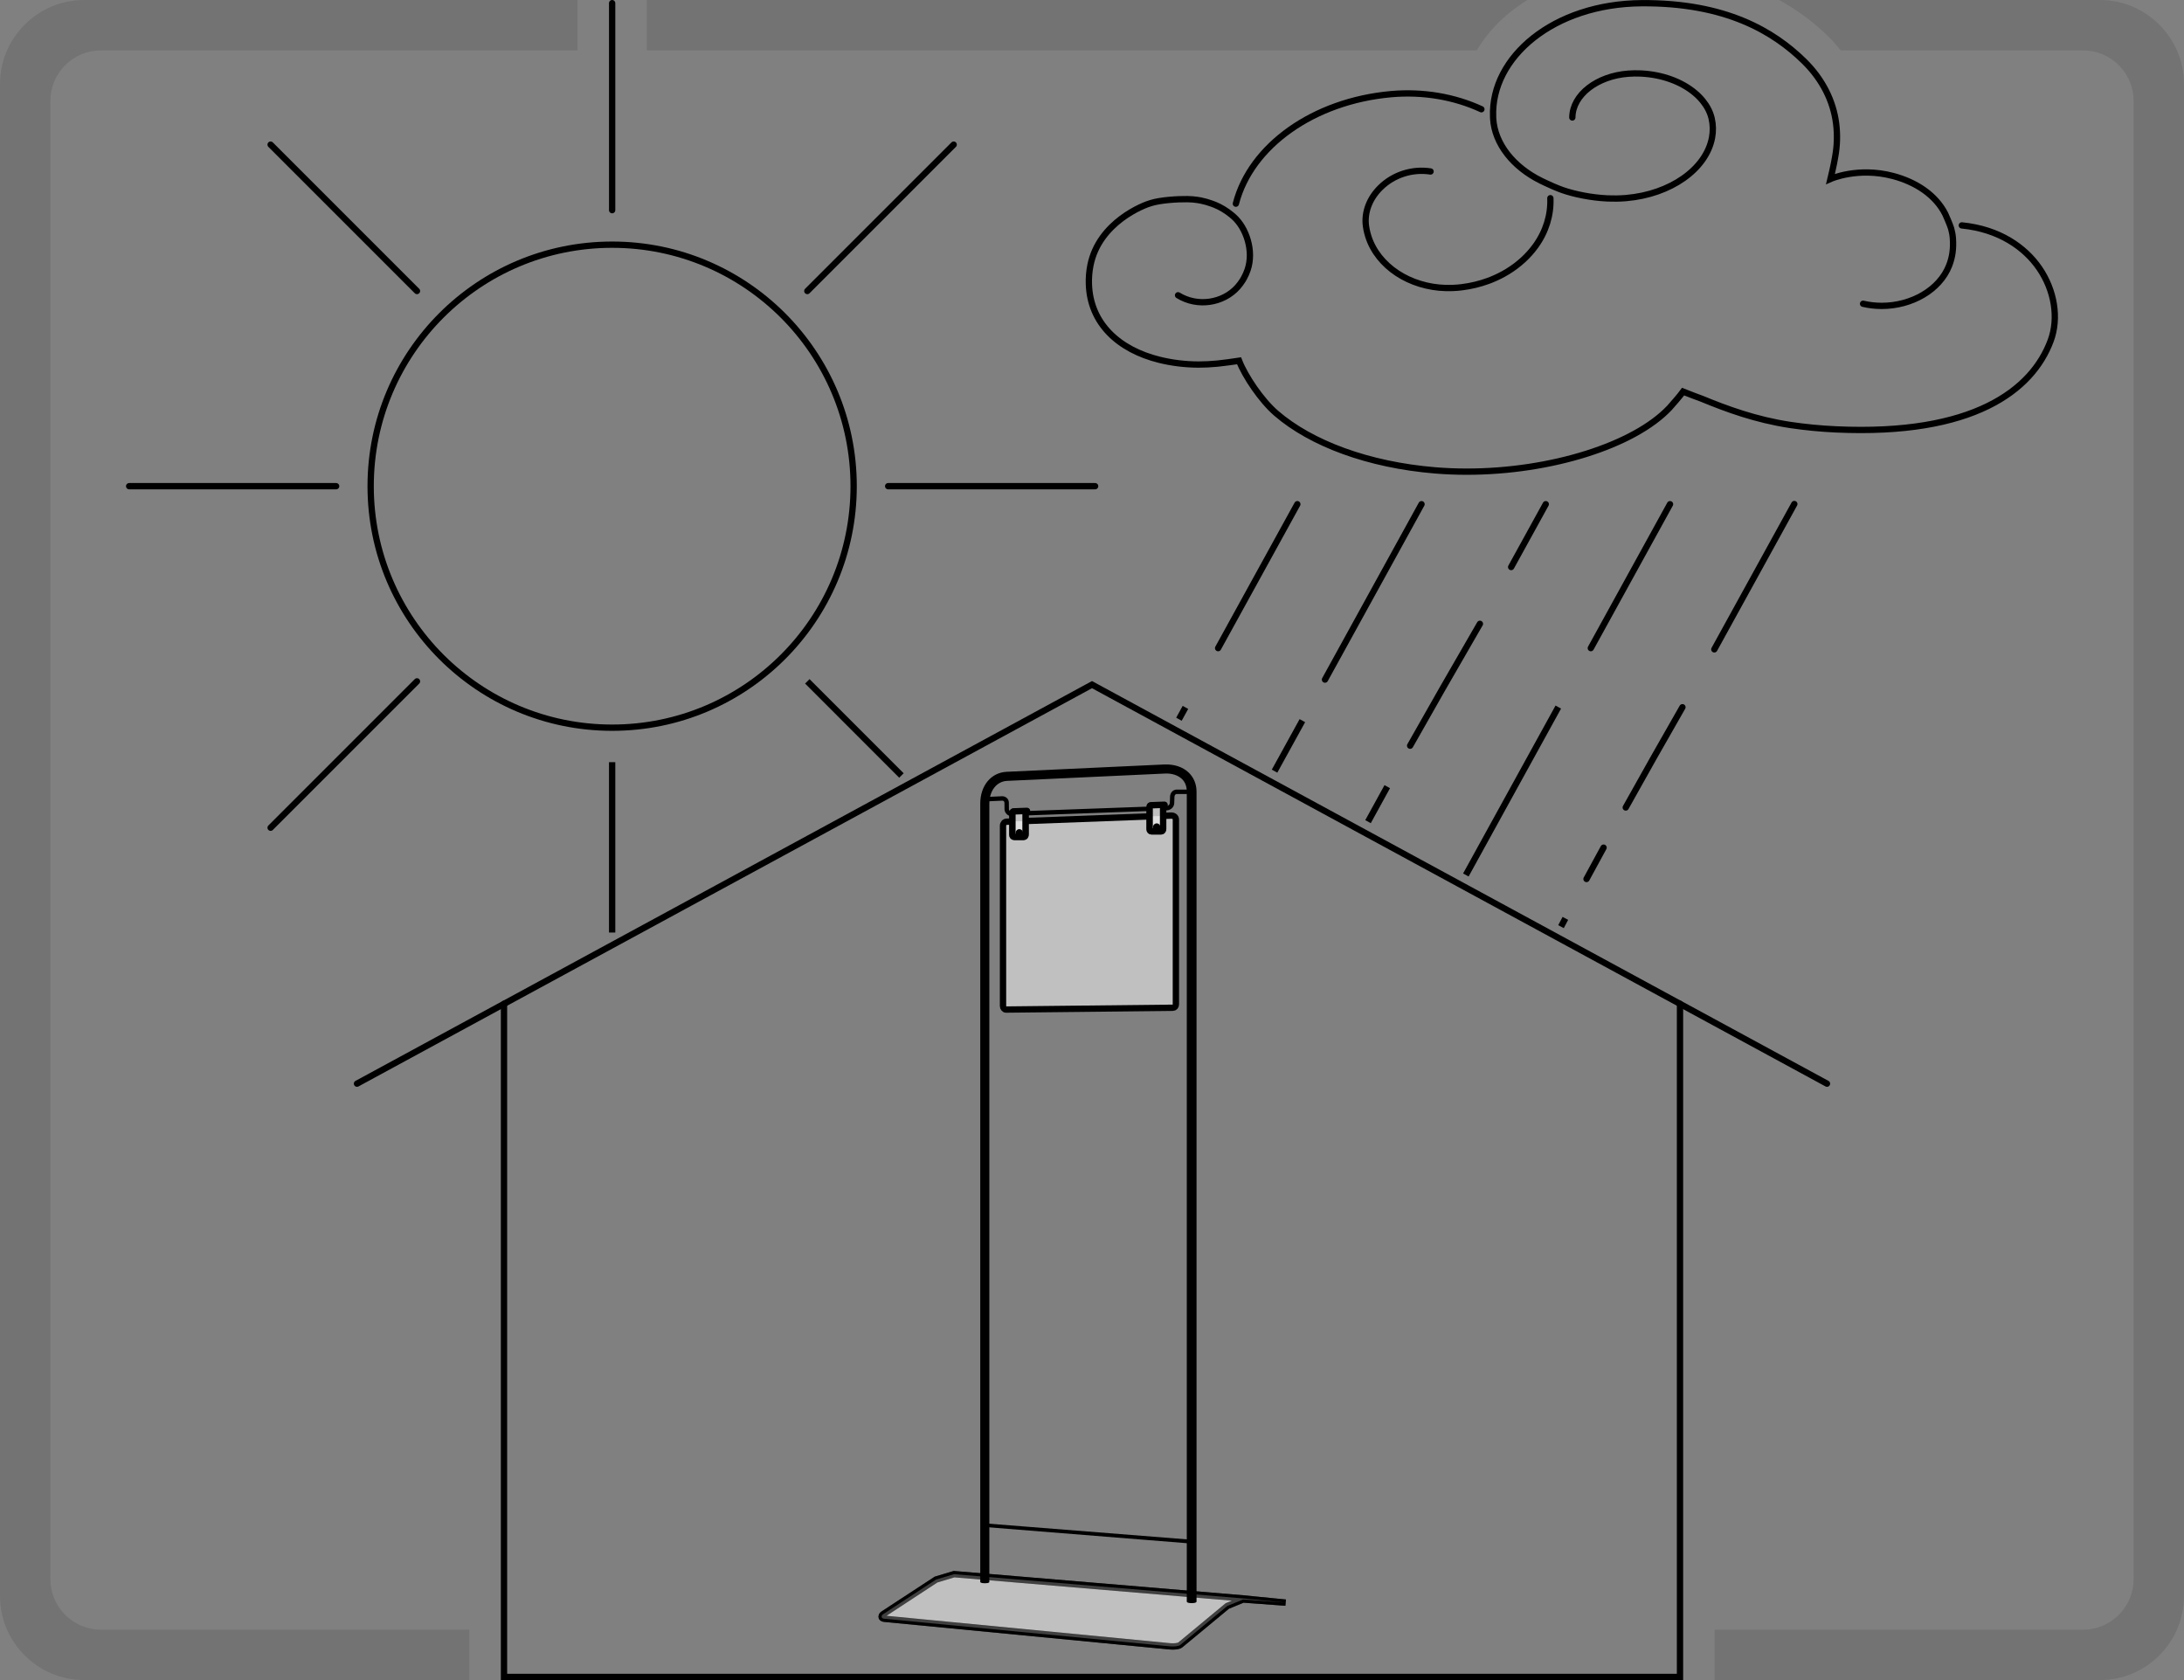 <?xml version="1.0" encoding="UTF-8"?> <svg xmlns="http://www.w3.org/2000/svg" id="a" viewBox="0 0 147.402 113.387"><rect x="0" y="0" width="147.402" height="113.387" fill="#808080" stroke="none"/><polyline points="113.386 67.749 113.386 113.174 34.016 113.174 34.016 67.749" fill="none" stroke="#000" stroke-linecap="round" stroke-miterlimit="10" stroke-width=".425"></polyline><polyline points="123.307 73.135 73.701 46.205 24.094 73.135" fill="none" stroke="#000" stroke-linecap="round" stroke-miterlimit="10" stroke-width=".425"></polyline><circle cx="41.315" cy="32.812" r="16.299" fill="none" stroke="#000" stroke-linecap="round" stroke-miterlimit="10" stroke-width=".425"></circle><line x1="41.315" y1=".213" x2="41.315" y2="14.184" fill="none" stroke="#000" stroke-linecap="round" stroke-miterlimit="10" stroke-width=".425"></line><line x1="8.717" y1="32.812" x2="22.687" y2="32.812" fill="none" stroke="#000" stroke-linecap="round" stroke-miterlimit="10" stroke-width=".425"></line><line x1="59.943" y1="32.812" x2="73.913" y2="32.812" fill="none" stroke="#000" stroke-linecap="round" stroke-miterlimit="10" stroke-width=".425"></line><line x1="64.366" y1="9.761" x2="54.487" y2="19.64" fill="none" stroke="#000" stroke-linecap="round" stroke-miterlimit="10" stroke-width=".425"></line><line x1="28.143" y1="45.984" x2="18.264" y2="55.862" fill="none" stroke="#000" stroke-linecap="round" stroke-miterlimit="10" stroke-width=".425"></line><line x1="18.264" y1="9.761" x2="28.143" y2="19.64" fill="none" stroke="#000" stroke-linecap="round" stroke-miterlimit="10" stroke-width=".425"></line><path d="m125.742,20.501c.416.096.836.142,1.252.143,2.017.002,3.914-1.074,4.558-2.726.228-.585.296-1.157.253-1.814-.016-.238-.059-.468-.121-.688-.101-.319-.37-.922-.394-.969-.657-1.301-1.989-2.162-3.522-2.569-2.376-.631-4.225.198-4.225.198,0,0,.241-1,.313-1.471,0-.004,0-.007.001-.011.138-.746.161-1.502.067-2.253-.188-1.509-.906-2.979-2.172-4.219-2.044-2.001-5.278-3.946-10.952-3.906-5.962.041-10.183,3.659-10.027,7.659.002.041.001.08.003.118.099,1.707,1.354,3.278,3.229,4.204.182.09.464.223.752.349.03.012.058.025.087.038.221.096.44.183.613.244.804.281,1.96.514,3.007.561.019,0,.039.002.058.003.392.016.782.011,1.166-.02.024-.002.048-.004.072-.006,2.983-.256,5.384-1.947,5.787-4.068.083-.438.075-.877-.025-1.309-.102-.437-.317-.833-.598-1.179-.163-.201-.342-.381-.527-.535-.909-.765-2.201-1.239-3.618-1.313-.014,0-.028-.001-.041-.002-.285-.013-.567-.009-.846.013-2.093.158-3.756,1.417-3.773,2.956" fill="none" stroke="#000" stroke-linecap="round" stroke-miterlimit="10" stroke-width=".425"></path><line x1="104.326" y1="34.028" x2="101.991" y2="38.269" fill="none" stroke="#000" stroke-linecap="round" stroke-miterlimit="10" stroke-width=".425"></line><line x1="87.56" y1="34.027" x2="82.213" y2="43.742" fill="none" stroke="#000" stroke-linecap="round" stroke-miterlimit="10" stroke-width=".425"></line><line x1="95.942" y1="34.028" x2="89.425" y2="45.865" fill="none" stroke="#000" stroke-linecap="round" stroke-miterlimit="10" stroke-width=".425"></line><path d="m99.882,42.101c-1.82,3.137-3.317,5.75-4.71,8.225" fill="none" stroke="#000" stroke-linecap="round" stroke-miterlimit="10" stroke-width=".425"></path><line x1="112.713" y1="34.028" x2="107.366" y2="43.742" fill="none" stroke="#000" stroke-linecap="round" stroke-miterlimit="10" stroke-width=".425"></line><line x1="121.102" y1="34.016" x2="115.702" y2="43.825" fill="none" stroke="#000" stroke-linecap="round" stroke-miterlimit="10" stroke-width=".425"></line><path d="m113.551,47.73c-1.308,2.277-2.596,4.554-3.827,6.767" fill="none" stroke="#000" stroke-linecap="round" stroke-miterlimit="10" stroke-width=".425"></path><path d="m108.228,57.206c-.387.706-.771,1.412-1.152,2.116" fill="none" stroke="#000" stroke-linecap="round" stroke-miterlimit="10" stroke-width=".425"></path><path d="m104.637,13.376c.044,1.128-.294,2.239-.991,3.21-.489.68-1.122,1.262-1.882,1.731-.347.214-.721.402-1.114.56-.069.028-.139.054-.209.08-.56.206-1.15.349-1.76.426-.211.027-.422.044-.633.052-2.459.104-4.726-1.149-5.564-3.117-.022-.051-.043-.103-.062-.155-.111-.295-.188-.598-.23-.903-.126-.921.231-1.871.979-2.605.886-.869,2.15-1.273,3.38-1.082" fill="none" stroke="#000" stroke-linecap="round" stroke-miterlimit="10" stroke-width=".425"></path><path d="m83.411,13.745c1.005-3.898,5.235-6.924,10.478-7.391,2.144-.191,4.273.175,6.093,1.019" fill="none" stroke="#000" stroke-linecap="round" stroke-miterlimit="10" stroke-width=".425"></path><path d="m79.509,19.928c1.301.807,3.037.546,4.019-.555.124-.139.236-.288.335-.447.034-.055.067-.111.098-.168.098-.179.179-.364.243-.552.435-1.274-.094-2.832-.94-3.579-.049-.043-.099-.087-.15-.129-.349-.286-.743-.523-1.108-.67-.07-.028-.15-.059-.237-.09-.225-.08-.486-.158-.724-.204-.077-.015-.155-.028-.233-.04-.203-.031-.43-.05-.669-.054-.649-.011-1.824.061-2.471.267-.447.117-3.498,1.281-4.078,4.2-.082.411-.116.829-.103,1.256.079,2.67,2.015,4.439,4.757,5.119.838.208,1.755.321,2.66.321.401,0,.807-.021,1.205-.059.065-.006.201-.022.205-.022.124-.015,1.031-.121,1.31-.171.405,1.045,1.502,2.673,2.504,3.538,2.364,2.042,6.216,3.483,10.725,3.856.711.059,1.426.087,2.142.087,5.668,0,11.289-1.777,13.671-4.3.178-.188.785-.903.925-1.099.232.1,1.232.465,1.247.472,0,0,0,0,0,0,0,0,0,0,0,0,1.699.701,3.648,1.419,5.971,1.774,1.028.153,2.061.252,3.103.3,9.25.426,13.242-2.63,14.488-5.987.561-1.513.266-3.389-.771-4.896-.958-1.393-2.683-2.632-5.226-2.883" fill="none" stroke="#000" stroke-linecap="round" stroke-miterlimit="10" stroke-width=".425"></path><line x1="41.315" y1="51.439" x2="41.315" y2="62.936" fill="none" stroke="#000" stroke-miterlimit="10" stroke-width=".425"></line><line x1="54.487" y1="45.983" x2="60.84" y2="52.337" fill="none" stroke="#000" stroke-miterlimit="10" stroke-width=".425"></line><line x1="80.007" y1="47.742" x2="79.568" y2="48.54" fill="none" stroke="#000" stroke-miterlimit="10" stroke-width=".425"></line><line x1="87.899" y1="48.636" x2="86.022" y2="52.044" fill="none" stroke="#000" stroke-miterlimit="10" stroke-width=".425"></line><path d="m92.33,55.453c.431-.789.863-1.577,1.298-2.362" fill="none" stroke="#000" stroke-miterlimit="10" stroke-width=".425"></path><line x1="105.172" y1="47.72" x2="98.933" y2="59.052" fill="none" stroke="#000" stroke-miterlimit="10" stroke-width=".425"></line><line x1="105.65" y1="61.98" x2="105.355" y2="62.539" fill="none" stroke="#000" stroke-miterlimit="10" stroke-width=".425"></line><path d="m59.707,109.25c.339.033,19.037,1.839,19.271,1.861.217.02.56.004.682-.097.183-.153,3.173-2.629,3.173-2.629l1.064-.436,2.871.211-2.897-.286-19.48-1.636-1.215.365s-3.377,2.209-3.526,2.308c-.069.046-.149.098-.149.185,0,.098.047.139.207.154Z" fill="none" stroke="#000" stroke-miterlimit="10" stroke-width=".427"></path><path d="m59.707,109.25c.339.033,19.037,1.839,19.271,1.861.217.02.56.004.682-.097.183-.153,3.173-2.629,3.173-2.629l1.064-.436,2.871.211-2.897-.286-19.48-1.636-1.215.365s-3.377,2.209-3.526,2.308c-.069.046-.149.098-.149.185,0,.098.047.139.207.154Z" fill="#fff" opacity=".5" stroke="#000" stroke-miterlimit="10" stroke-width=".427"></path><path d="m80.756,108.096s0,.097-.331.097c-.326,0-.327-.097-.327-.097v-54.665c0-.346-.102-.641-.323-.853-.271-.26-.674-.395-1.153-.372-.661.027-9.568.443-10.653.495-.705.033-1.197.664-1.197,1.534v52.536s0,.082-.303.082c-.31,0-.31-.086-.31-.086v-52.533c0-1.213.732-2.096,1.78-2.146,1.085-.052,9.996-.469,10.658-.495.65-.024,1.232.166,1.625.543.344.33.534.778.534,1.295v54.665Z"></path><polygon points="80.366 104.17 66.508 103.059 66.498 102.813 80.366 103.911 80.366 104.17"></polygon><path d="m68.23,55.073c-.099,0-.198-.044-.282-.126-.093-.091-.152-.213-.152-.32,0-.129,0-.32-.004-.45-.001-.053-.024-.085-.044-.103-.028-.027-.062-.045-.107-.038l-1.036.048-.013-.299,1.035-.048c.117-.003.238.037.325.118.087.081.136.193.138.315.003.132.004.325.004.457,0,.016.018.064.061.106.03.029.058.041.074.041h.001c.123-.004,10.329-.376,10.501-.382.122-.005.215-.085.221-.19.005-.079.007-.161.01-.242l.007-.202c.013-.263.201-.465.436-.47.174-.004.777.001.777,0l-.003.299s-.595-.004-.767-.001c-.088.002-.14.098-.145.187l-.007.196c-.003.084-.005.168-.01.249-.014.258-.233.462-.508.472-.015,0-.104.004-.254.009-.021,0-.024-.263-.047-.262-.195.007-.471.017-.808.03-.028.001-.076.266-.104.267-2.071.076-6.248.228-8.217.299-.047.002-.046-.159-.091-.158-.384.014-.747-.006-.897,0-.07.003-.078.197-.085.197-.003,0-.006,0-.01,0Z"></path><path d="m67.93,55.457c.136-.005,10.957-.408,11.117-.414.154-.006.315.084.315.267v12.484c0,.12-.09.217-.208.219-.183.003-11.146.121-11.257.121s-.202-.118-.202-.239v-12.172c0-.132.1-.259.236-.265Z" fill="#fff" opacity=".5"></path><path d="m78.535,55.062c.308-.011.492-.018.512-.019.154-.006.315.084.315.267v12.484c0,.12-.09.217-.208.219-.183.003-11.146.121-11.257.121s-.202-.118-.202-.239v-12.172c0-.132.1-.259.236-.265.013,0,.131-.005.331-.012" fill="none" stroke="#000" stroke-miterlimit="10" stroke-width=".427"></path><path d="m69.313,55.406c2.093-.078,6.048-.225,8.217-.306" fill="none" stroke="#000" stroke-miterlimit="10" stroke-width=".427"></path><path d="m68.429,54.756l.883-.025s-.09.025-.091.145c0,.146,0,1.367,0,1.434,0,.091-.034.175-.137.176s-.562,0-.633,0-.127-.06-.127-.143v-1.468c0-.095.056-.119.104-.12Z" fill="#fff" opacity=".5" stroke="#000" stroke-linejoin="round" stroke-width=".427"></path><path d="m68.429,54.756l.883-.025s-.09.025-.091.145c0,.146,0,1.367,0,1.434,0,.091-.034.175-.137.176s-.562,0-.633,0-.127-.06-.127-.143v-1.468c0-.095.056-.119.104-.12Z" fill="none" stroke="#000" stroke-linejoin="round" stroke-width=".427"></path><path d="m68.795,55.958c-.138,0-.25.119-.25.265s.112.265.25.265.25-.119.25-.265-.112-.265-.25-.265h0Z"></path><path d="m77.693,54.342l.902-.025s-.091.026-.092.148c0,.149,0,1.397,0,1.465,0,.093-.035.179-.14.18s-.574,0-.647,0-.13-.061-.13-.146v-1.499c0-.097.057-.121.106-.122Z" fill="#fff" opacity=".5" stroke="#000" stroke-linejoin="round" stroke-width=".427"></path><path d="m77.693,54.342l.902-.025s-.091.026-.092.148c0,.149,0,1.397,0,1.465,0,.093-.035.179-.14.18s-.574,0-.647,0-.13-.061-.13-.146v-1.499c0-.097.057-.121.106-.122Z" fill="none" stroke="#000" stroke-linejoin="round" stroke-width=".427"></path><path d="m78.067,55.569c-.141,0-.255.121-.255.27s.114.27.255.27.255-.121.255-.27-.114-.27-.255-.27h0Z"></path><path d="m99.662,3.402c.354-.587.772-1.149,1.269-1.669.628-.658,1.357-1.233,2.154-1.733h-59.431v3.402h56.009Z" opacity=".1"></path><path d="m141.733,0h-21.656c1.198.663,2.307,1.466,3.31,2.449.31.304.589.624.852.953h16.359c1.871,0,3.402,1.531,3.402,3.402v99.779c0,1.871-1.531,3.402-3.402,3.402h-24.874v3.402h26.008c3.118,0,5.669-2.551,5.669-5.669V5.669c0-3.118-2.551-5.669-5.669-5.669Z" opacity=".1"></path><path d="m6.803,109.984c-1.871,0-3.402-1.531-3.402-3.402V6.804c0-1.871,1.531-3.402,3.402-3.402h32.174V0H5.669C2.551,0,0,2.551,0,5.669v102.048c0,3.118,2.551,5.669,5.669,5.669h26.008v-3.402H6.803Z" opacity=".1"></path></svg> 